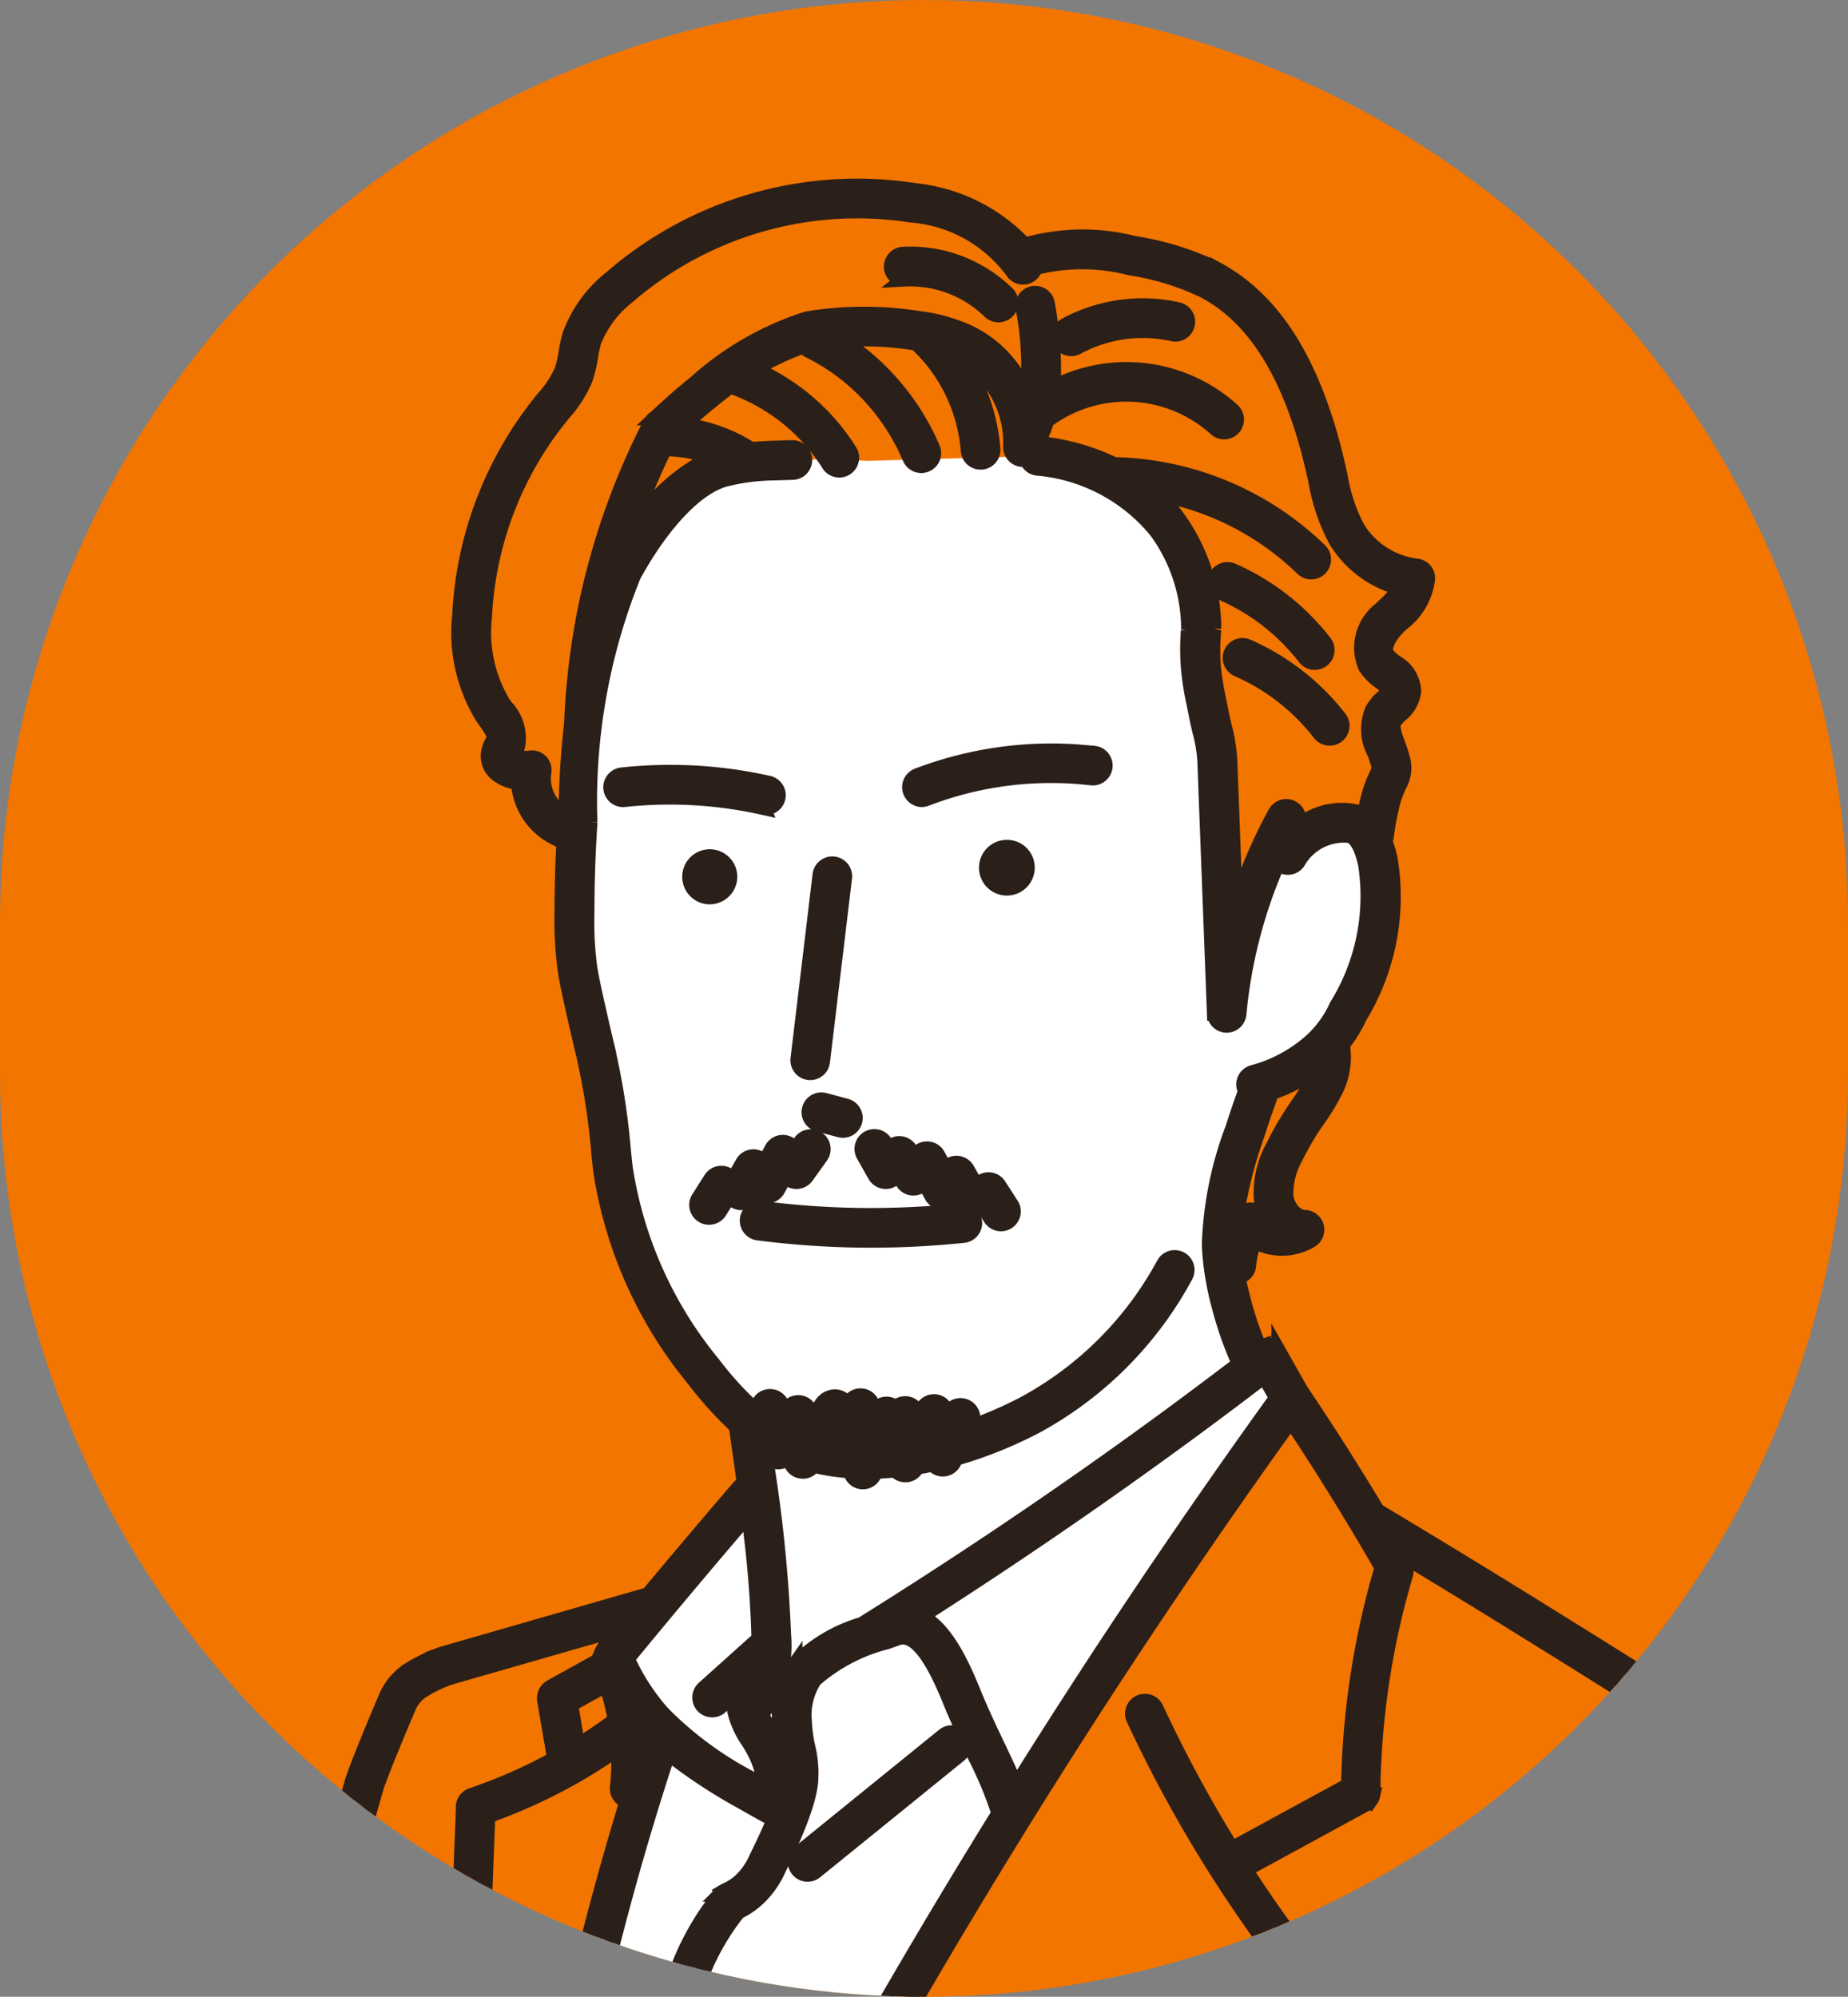 <svg xmlns="http://www.w3.org/2000/svg" xmlns:xlink="http://www.w3.org/1999/xlink" width="62" height="67.001" viewBox="0 0 62 67.001">
  <rect x="0" y="0" width="62" height="67.001" fill="#808080" stroke="none"/>
  <defs>
    <clipPath id="clip-path">
      <path id="パス_2742" data-name="パス 2742" d="M31,0A31,31,0,0,0,0,31v5a31,31,0,1,0,62,0V31A31,31,0,0,0,31,0Z" fill="none"/>
    </clipPath>
  </defs>
  <g id="kuchikomi_face_03" transform="translate(0 0.001)">
    <g id="グループ_699" data-name="グループ 699" clip-path="url(#clip-path)">
      <path id="パス_2702" data-name="パス 2702" d="M31,0h0A31,31,0,0,1,62,31v5A31,31,0,0,1,0,36V31A31,31,0,0,1,31,0" fill="#f27500"/>
      <path id="パス_2703" data-name="パス 2703" d="M42.343,36.338q-.521,1.593-1.04,3.187-.094,1.35-.188,2.7l.325-.135a1.708,1.708,0,0,0,.445-.551,1.676,1.676,0,0,0,.155-.46,2,2,0,0,0,.579.253,2.049,2.049,0,0,0,.712.054l-.68-1.321a8.064,8.064,0,0,1,.878-2.287,4.652,4.652,0,0,1,.522-.79c.167-.2.244-.264.346-.4a1.988,1.988,0,0,0,.354-1.1l-.223-.5a3.54,3.54,0,0,1-2.185,1.354" fill="#f27500"/>
      <path id="パス_2704" data-name="パス 2704" d="M25.061,47.584c.24,2.865,1.734,7.458.017,9.827A9.8,9.8,0,0,1,26.4,60.957c1.071-2.166-1.182-4.088,1.483-5.679,5.305-2.454,9.486-6.154,14.272-9.418a11.084,11.084,0,0,1-1.037-3.635c-.264-2.478.868-4.283.452-4.506-.372-.2-1.119,1.27-3.02,2.628C34.7,42.57,28.293,43.973,25.061,47.584" fill="#fff"/>
      <path id="パス_2705" data-name="パス 2705" d="M20,29.622c.619-1.713-2.544-1.26-2.163-3.558-.186.084-.943,0-1.032-.381-.038-.361.364-.721.079-1.1-2.315-3.2-.531-8.161,2-11.165.825-1.105.313-2.174,1.41-3.1C23.48,6.986,30.966,5.147,34.222,8.946a8.11,8.11,0,0,1,8.1,2.087c2.74,2.64,1.127,7.825,5.157,8.587-.123,1.323-2.618,2.027-.714,3.307.786.681-.6,1.045-.437,1.774.8,2.411-.152,1.193-.312,3.954-.532,2.965-4.189,4.957-6.144,7.14Z" fill="#f27500"/>
      <path id="パス_2706" data-name="パス 2706" d="M34.5,15.311l.356-.01a6.458,6.458,0,0,1,3.643,1.557,5.944,5.944,0,0,1,.846,1.021,6.079,6.079,0,0,1,.913,2.394,13.113,13.113,0,0,0,.456,4.372c.039.255.1.651.149,1.135a35.062,35.062,0,0,1,.154,4.363c0,.9.028,2.214.15,3.847a9.642,9.642,0,0,1,1.717-4.879,2.889,2.889,0,0,1,1.308-1.294,2.7,2.7,0,0,1,.807-.234,1,1,0,0,1,.436.065,1.12,1.12,0,0,1,.611.661,5.262,5.262,0,0,1,.264,1.044,5.323,5.323,0,0,1-.092,1.989,9.777,9.777,0,0,1-.346,1.2A9.939,9.939,0,0,1,44.851,34.6a4.823,4.823,0,0,1-2.7,1.793Q40.784,39.5,39.417,42.6a11.89,11.89,0,0,1-5.872,5.347,10.7,10.7,0,0,1-4.164,1.009,7.46,7.46,0,0,1-2.137-.242,6.707,6.707,0,0,1-1.546-.652,9.489,9.489,0,0,1-1.186-.969,10.2,10.2,0,0,1-1.442-1.765,22.737,22.737,0,0,1-1.975-3.654,12.011,12.011,0,0,1-.469-2c-.071-.495-.085-.82-.223-1.946-.036-.3-.084-.683-.128-.989-.274-1.9-.69-2.5-.9-4.206-.035-.275-.079-.7-.095-1.241q.012-1.887.1-3.889.071-1.647.187-3.213c.08-.471.2-1.156.376-1.981a13.741,13.741,0,0,1,.614-2.354,7.9,7.9,0,0,1,1.164-1.971,7.791,7.791,0,0,1,1.089-1.252c.172-.156.377-.321.525-.44a4.179,4.179,0,0,1,.6-.441,1.832,1.832,0,0,1,.879-.195c.554-.057,1.141-.1,1.758-.122.905-.033,1.752-.017,2.531.029l1.5-.042" fill="#fff"/>
      <path id="パス_2707" data-name="パス 2707" d="M45.911,51c-.3-.5-.735-1.229-1.252-2.108-.948-1.614-1.392-2.408-1.55-2.344-.059.023-.092.168.006.686-.67.924-1.75,2.43-3.032,4.3C34.651,59.444,30.121,67.25,28.195,70.66c.832.066,1.672.1,2.521.107A33.185,33.185,0,0,0,57.107,57.906c-1.447-.9-3.323-2.08-5.224-3.263-2-1.243-3.993-2.45-5.972-3.643" fill="#f27500"/>
      <path id="パス_2708" data-name="パス 2708" d="M20.227,64.8c.155-.568.283-1,.807-2.9l.158-.571c-.022-.219-.048-.562-.049-.984s.025-.634.034-.985a10.808,10.808,0,0,0-.072-1.355,8.222,8.222,0,0,0-.635-2.288l1.619-1.938c-1.145.314-2.574.722-4.086,1.19l-3.135.977a9.6,9.6,0,0,0-.92.436,2.548,2.548,0,0,0-.957,1.415c-.723,1.915-1.085,2.873-1.108,2.969-.249,1.028-.537,2.165-.864,3.441A33.165,33.165,0,0,0,19.277,68.7c.389-1.28.365-1.749.95-3.9" fill="#f27500"/>
      <path id="パス_2709" data-name="パス 2709" d="M25.739,52.775c-.037-.343-.07-.659-.081-.929-.105-.879-.187-1.533-.253-2.037L22.088,53.78c1.154-.318,2.019-.541,2.386-.639.427-.114.849-.237,1.265-.366" fill="#fff"/>
      <path id="パス_2710" data-name="パス 2710" d="M40.75,46.921a4.7,4.7,0,0,1,2.365.313c.077-.106.149-.207.216-.3q-.393-.688-.789-1.377l-.4.29.006.01q-.687.526-1.4,1.061" fill="#fff"/>
      <path id="パス_2711" data-name="パス 2711" d="M43.331,46.937l-.446-.779-.342-.6c-2.976,2.315-5.448,4.052-7.221,5.249-3.527,2.381-5.291,3.572-5.589,3.676a4.746,4.746,0,0,0-2.9,1.875,3.448,3.448,0,0,0-.362,2.014,2.933,2.933,0,0,1,.25,1.536,2.89,2.89,0,0,1-.328,1.047c-.423-.469-.265-1.48-.547-2a15.163,15.163,0,0,1-.771-1.548c1.093-1.007.828-3.095.661-4.636.082-1.165.1-2.538-.293-2.644-.213-.057-.469.273-.637.486-.592.751-1.441,1.769-2.721,3.163L20.47,55.718a8.2,8.2,0,0,1,.636,2.288,10.689,10.689,0,0,1,.071,1.355c-.008.351-.034.559-.033.985s.027.765.048.984c-.048.173-.106.386-.157.571-.524,1.9-.653,2.33-.808,2.9-.585,2.148-.56,2.617-.95,3.9a33.078,33.078,0,0,0,8.918,1.964c3.476-6.233,7.416-12.64,11.888-19.129q1.617-2.346,3.248-4.594" fill="#fff"/>
      <path id="パス_2712" data-name="パス 2712" d="M35.937,11.7a.416.416,0,0,0,.2-.05,4.619,4.619,0,0,1,2.2-.56h.014a4.54,4.54,0,0,1,1,.114.416.416,0,0,0,.184-.811,5.452,5.452,0,0,0-1.179-.135H38.33a5.46,5.46,0,0,0-2.592.661.416.416,0,0,0,.2.781" fill="#2b1f19"/>
      <path id="パス_2713" data-name="パス 2713" d="M35.937,11.7a.416.416,0,0,0,.2-.05,4.619,4.619,0,0,1,2.2-.56h.014a4.54,4.54,0,0,1,1,.114.416.416,0,0,0,.184-.811,5.452,5.452,0,0,0-1.179-.135H38.33a5.46,5.46,0,0,0-2.592.661.416.416,0,0,0,.2.781Z" fill="none" stroke="#2b1f19" stroke-width="0.5"/>
      <path id="パス_2714" data-name="パス 2714" d="M41.362,19.151a.416.416,0,1,0-.335.761,7.1,7.1,0,0,1,2.741,2.139.416.416,0,1,0,.657-.509,7.935,7.935,0,0,0-3.063-2.391" fill="#2b1f19"/>
      <path id="パス_2715" data-name="パス 2715" d="M41.362,19.151a.416.416,0,1,0-.335.761,7.1,7.1,0,0,1,2.741,2.139.416.416,0,1,0,.657-.509A7.935,7.935,0,0,0,41.362,19.151Z" fill="none" stroke="#2b1f19" stroke-width="0.5"/>
      <path id="パス_2716" data-name="パス 2716" d="M41.868,21.7a.416.416,0,1,0-.335.761A7.09,7.09,0,0,1,44.274,24.6a.416.416,0,1,0,.657-.51,7.932,7.932,0,0,0-3.063-2.39" fill="#2b1f19"/>
      <path id="パス_2717" data-name="パス 2717" d="M41.868,21.7a.416.416,0,1,0-.335.761A7.09,7.09,0,0,1,44.274,24.6a.416.416,0,1,0,.657-.51A7.932,7.932,0,0,0,41.868,21.7Z" fill="none" stroke="#2b1f19" stroke-width="0.5"/>
      <path id="パス_2718" data-name="パス 2718" d="M36.709,25.28a12.45,12.45,0,0,0-1.929-.074,12.643,12.643,0,0,0-4.007.823.416.416,0,0,0,.148.8.407.407,0,0,0,.148-.027,11.671,11.671,0,0,1,5.544-.7.416.416,0,1,0,.1-.826" fill="#2b1f19"/>
      <path id="パス_2719" data-name="パス 2719" d="M36.709,25.28a12.45,12.45,0,0,0-1.929-.074,12.643,12.643,0,0,0-4.007.823.416.416,0,0,0,.148.8.407.407,0,0,0,.148-.027,11.671,11.671,0,0,1,5.544-.7.416.416,0,1,0,.1-.826Z" fill="none" stroke="#2b1f19" stroke-width="0.5"/>
      <path id="パス_2720" data-name="パス 2720" d="M25.6,27.089a.412.412,0,0,0,.092.01.415.415,0,0,0,.09-.821A15.1,15.1,0,0,0,20.874,26a.416.416,0,1,0,.088.827,14.3,14.3,0,0,1,4.64.267" fill="#2b1f19"/>
      <path id="パス_2721" data-name="パス 2721" d="M25.6,27.089a.412.412,0,0,0,.092.01.415.415,0,0,0,.09-.821A15.1,15.1,0,0,0,20.874,26a.416.416,0,1,0,.088.827,14.3,14.3,0,0,1,4.64.267Z" fill="none" stroke="#2b1f19" stroke-width="0.5"/>
      <path id="パス_2722" data-name="パス 2722" d="M27.134,35.989a.415.415,0,0,0,.462-.363l.74-6.173a.416.416,0,0,0-.826-.1l-.739,6.173a.415.415,0,0,0,.363.462" fill="#2b1f19"/>
      <path id="パス_2723" data-name="パス 2723" d="M27.134,35.989a.415.415,0,0,0,.462-.363l.74-6.173a.416.416,0,0,0-.826-.1l-.739,6.173A.415.415,0,0,0,27.134,35.989Z" fill="none" stroke="#2b1f19" stroke-width="0.5"/>
      <path id="パス_2724" data-name="パス 2724" d="M27.156,37.213a.415.415,0,0,0,.294.509l.723.193a.445.445,0,0,0,.108.014.416.416,0,0,0,.107-.817l-.723-.193a.415.415,0,0,0-.509.294" fill="#2b1f19"/>
      <path id="パス_2725" data-name="パス 2725" d="M27.156,37.213a.415.415,0,0,0,.294.509l.723.193a.445.445,0,0,0,.108.014.416.416,0,0,0,.107-.817l-.723-.193A.415.415,0,0,0,27.156,37.213Z" fill="none" stroke="#2b1f19" stroke-width="0.5"/>
      <path id="パス_2726" data-name="パス 2726" d="M32.254,40.625a29.649,29.649,0,0,1-3.14.159,28.84,28.84,0,0,1-3.584-.239.416.416,0,0,0-.106.825,29.713,29.713,0,0,0,3.687.245h.119a29.64,29.64,0,0,0,3.111-.163.416.416,0,0,0-.087-.827" fill="#2b1f19"/>
      <path id="パス_2727" data-name="パス 2727" d="M32.254,40.625a29.649,29.649,0,0,1-3.14.159,28.84,28.84,0,0,1-3.584-.239.416.416,0,0,0-.106.825,29.713,29.713,0,0,0,3.687.245h.119a29.64,29.64,0,0,0,3.111-.163.416.416,0,0,0-.087-.827Z" fill="none" stroke="#2b1f19" stroke-width="0.5"/>
      <path id="パス_2728" data-name="パス 2728" d="M32.251,58.295a.416.416,0,0,0-.585-.061l-4.84,3.924a.416.416,0,0,0,.524.646l4.84-3.924a.416.416,0,0,0,.061-.585" fill="#2b1f19"/>
      <path id="パス_2729" data-name="パス 2729" d="M32.251,58.295a.416.416,0,0,0-.585-.061l-4.84,3.924a.416.416,0,0,0,.524.646l4.84-3.924A.416.416,0,0,0,32.251,58.295Z" fill="none" stroke="#2b1f19" stroke-width="0.5"/>
      <path id="パス_2730" data-name="パス 2730" d="M56.967,57.359c-1.727-1.119-3.954-2.5-5.286-3.329-1.817-1.129-3.658-2.251-5.47-3.335-.822-1.368-1.683-2.722-2.571-4.041l-.736-1.3a.174.174,0,0,0-.016-.025c-.006-.008-.009-.016-.015-.024l-.008-.009-.032-.033-.027-.026c-.011-.009-.023-.017-.035-.025l-.032-.02-.038-.016c-.013,0-.025-.011-.036-.014a.288.288,0,0,0-.04-.009.279.279,0,0,0-.038-.007c-.014,0-.027,0-.041,0h-.039c-.014,0-.027,0-.04.006s-.028.005-.041.009l-.036.014a.352.352,0,0,0-.04.018l-.011.005-.026.017-.023.015-.022.016v0a11.336,11.336,0,0,1-.545-1.59c-.051-.2-.125-.484-.187-.817a.414.414,0,0,0,.358-.378,2.55,2.55,0,0,1,.2-.811,1.89,1.89,0,0,0,1.891-.035.415.415,0,0,0-.213-.767c-.322-.006-.584-.37-.629-.706a2.488,2.488,0,0,1,.327-1.315,9.6,9.6,0,0,1,.563-.993c.065-.1.13-.194.2-.29a6.846,6.846,0,0,0,.584-.976,2.463,2.463,0,0,0,.219-1.511,4.3,4.3,0,0,0,.569-.92,7.769,7.769,0,0,0,1.042-5.281,3.764,3.764,0,0,0-.188-.643.416.416,0,0,0,.056-.162,8.785,8.785,0,0,1,.178-.981,3.406,3.406,0,0,1,.253-.724,1.151,1.151,0,0,0,.127-.828,4.255,4.255,0,0,0-.172-.547c-.135-.364-.209-.6-.121-.757a1.266,1.266,0,0,1,.2-.224,1.189,1.189,0,0,0,.45-.79,1.162,1.162,0,0,0-.6-.973,1.385,1.385,0,0,1-.3-.276c-.142-.229.1-.638.388-.92l.11-.108a2.184,2.184,0,0,0,.871-1.52.414.414,0,0,0-.369-.41,2.718,2.718,0,0,1-2-1.3,5.843,5.843,0,0,1-.571-1.741l-.035-.158c-.772-3.48-2.115-5.691-4.1-6.76a9.526,9.526,0,0,0-2.766-.865,6.973,6.973,0,0,0-3.678.055,5.864,5.864,0,0,0-3.675-1.829A12.592,12.592,0,0,0,20.51,9.32a4.337,4.337,0,0,0-1.39,1.909,4.871,4.871,0,0,0-.132.607,3.365,3.365,0,0,1-.141.6,3.481,3.481,0,0,1-.607.921l-.122.151a12.409,12.409,0,0,0-2.695,7.117,5.411,5.411,0,0,0,.782,3.458l.075.106c.154.217.331.464.285.6a.962.962,0,0,1-.046.1,1.106,1.106,0,0,0-.131.362.773.773,0,0,0,.216.663,1.317,1.317,0,0,0,.792.338,2.2,2.2,0,0,0,1.173,1.831l.091.046a.975.975,0,0,1,.163.088.479.479,0,0,0,.094.051c-.042.79-.063,1.576-.063,2.346a12.469,12.469,0,0,0,.1,1.894c.06.429.171.914.369,1.794.143.626.257,1.1.287,1.216l0,.018a23.689,23.689,0,0,1,.48,3.168c.021.216.041.406.059.561a14.424,14.424,0,0,0,3.133,7.02A12.164,12.164,0,0,0,24.7,47.855l.191,1.348c.027.193.053.388.081.583a.41.41,0,0,0-.174.117c-1.023,1.189-2.044,2.4-3.053,3.606l-6.857,1.975-.07.021-.022.007-.087.032a5.755,5.755,0,0,0-.691.315c-.116.063-.232.13-.343.2a.526.526,0,0,0-.065.049,2.061,2.061,0,0,0-.188.16,2.107,2.107,0,0,0-.489.719c-.946,2.232-1.09,2.72-1.1,2.74-.286.991-.563,1.977-.818,2.93a.394.394,0,0,0-.01.047l-.162,1.087a.415.415,0,0,0,.35.473.444.444,0,0,0,.062,0,.417.417,0,0,0,.411-.355l.158-1.064c.252-.941.525-1.914.807-2.89.007-.019.156-.5,1.066-2.648a1.271,1.271,0,0,1,.3-.442,1.173,1.173,0,0,1,.166-.132l.133-.077a.357.357,0,0,0,.052-.034c.021-.013.044-.025.066-.037a5.06,5.06,0,0,1,.59-.269l.065-.023L20.8,54.646c-.165.2-.332.4-.5.6a.411.411,0,0,0-.063.111.434.434,0,0,0-.082.18.427.427,0,0,0-.073.184l-1.6.888-.01.007a.362.362,0,0,0-.038.026l-.029.023a.383.383,0,0,0-.028.029.4.4,0,0,0-.027.031l-.021.033a.4.4,0,0,0-.02.035.279.279,0,0,0-.014.037.205.205,0,0,0-.013.037,2507.513,2507.513,0,0,1-.014.08.242.242,0,0,0,0,.038.34.34,0,0,0,0,.045v.013l.338,1.974a17.593,17.593,0,0,1-2.782,1.226.415.415,0,0,0-.276.455.211.211,0,0,0-.005.035l-.229,5.932a.416.416,0,0,0,.4.431h.017a.414.414,0,0,0,.414-.4l.222-5.764A18.323,18.323,0,0,0,19.281,59.6c.5-.286.993-.6,1.468-.932a8.249,8.249,0,0,1-.035,1.305.414.414,0,0,0,.328.45c-.792,2.576-1.48,5.2-2.051,7.819a.413.413,0,0,0,.318.494.386.386,0,0,0,.089.01.414.414,0,0,0,.4-.328,96.464,96.464,0,0,1,2.621-9.589,18.076,18.076,0,0,0,2.508,1.649l.028.016c.332.194.672.381,1.013.561-.153.375-.347.8-.583,1.274a2.3,2.3,0,0,1-.573.812,1.962,1.962,0,0,1-.483.3l-.014.007-.037.022a.21.21,0,0,0-.033.022.255.255,0,0,0-.03.026c-.011.01-.021.02-.031.031l-.011.011a9.118,9.118,0,0,0-1.912,4.259.416.416,0,0,0,.344.477.374.374,0,0,0,.068.006.417.417,0,0,0,.409-.349,8.257,8.257,0,0,1,1.685-3.8,2.683,2.683,0,0,0,.583-.38,3.025,3.025,0,0,0,.779-1.074c1.061-2.134,1.074-2.846,1.078-3.081a3.7,3.7,0,0,0-.1-.986,4.6,4.6,0,0,1-.116-.836,2.185,2.185,0,0,1,.338-1.435,5.865,5.865,0,0,1,2.432-1.272l.36-.128c.773-.279,1.475,1.434,1.776,2.166l.021.052c.268.652.55,1.242.8,1.763a12.662,12.662,0,0,1,.726,1.705.391.391,0,0,0,.091.16c-1.892,3.052-3.721,6.153-5.465,9.268a.415.415,0,0,0,.16.566.407.407,0,0,0,.2.053.416.416,0,0,0,.364-.213c2.693-4.811,5.589-9.591,8.608-14.206,1.9-2.9,3.883-5.794,5.908-8.612.995,1.5,1.953,3.039,2.854,4.589.067.117.135.234.2.351-.183.624-.347,1.261-.486,1.9a27.779,27.779,0,0,0-.636,5.4l-3.911,2.131q-.231-.375-.457-.752a44.011,44.011,0,0,1-2.086-3.957.415.415,0,1,0-.754.349A44.643,44.643,0,0,0,40.162,61.7a45.233,45.233,0,0,0,3.518,5.084l-.541.812a.416.416,0,0,0,.694.46l.707-1.063,0,0a.345.345,0,0,0,.034-.066l0-.008a.416.416,0,0,0,.021-.071l0-.007a.6.6,0,0,0,.006-.073v-.006a.453.453,0,0,0-.008-.074v0a.3.3,0,0,0-.023-.07l0-.008a.393.393,0,0,0-.033-.06l-.008-.014c-.007-.008-.01-.018-.017-.026a43.662,43.662,0,0,1-2.735-3.771l4.072-2.219.015-.01c.012-.008.026-.016.038-.025l.029-.024a.384.384,0,0,0,.028-.03l.026-.03a.4.4,0,0,0,.022-.034.372.372,0,0,0,.019-.034l.015-.039c0-.012.009-.024.012-.036s.005-.026.008-.04a.3.3,0,0,0,0-.042l0-.017a26.819,26.819,0,0,1,.621-5.476c.135-.621.3-1.244.477-1.854a.429.429,0,0,0,0-.222.411.411,0,0,0-.036-.329c-.014-.025-.028-.049-.044-.074,1.383.834,2.773,1.685,4.15,2.541,1.329.825,3.551,2.206,5.274,3.32a.415.415,0,1,0,.45-.7M43.536,37.073c-.069.1-.136.2-.2.3a10.1,10.1,0,0,0-.613,1.082,3.209,3.209,0,0,0-.406,1.788,1.8,1.8,0,0,0,.263.713.944.944,0,0,1-.316-.221.416.416,0,0,0-.656.054c-.059.093-.114.19-.166.288a14.684,14.684,0,0,1,.731-2.99c.126-.4.264-.805.407-1.194a.383.383,0,0,0,.02-.208,5.7,5.7,0,0,0,1.583-.822,2.294,2.294,0,0,1-.127.351,6.11,6.11,0,0,1-.517.856M18.247,25.923a.418.418,0,0,0-.1-.362.412.412,0,0,0-.354-.128,1.034,1.034,0,0,1-.569-.078c.01-.023.027-.055.038-.078a1.406,1.406,0,0,0,.1-.217,1.511,1.511,0,0,0-.4-1.35l-.072-.1a4.647,4.647,0,0,1-.632-2.941,11.576,11.576,0,0,1,2.514-6.637l.118-.146a4.127,4.127,0,0,0,.742-1.156,4.3,4.3,0,0,0,.181-.752,4.241,4.241,0,0,1,.108-.508,3.582,3.582,0,0,1,1.142-1.525,11.757,11.757,0,0,1,9.5-2.729,4.672,4.672,0,0,1,3.4,1.875.415.415,0,0,0,.764-.11,6.4,6.4,0,0,1,3.17.006,8.713,8.713,0,0,1,2.525.78c1.764.947,2.97,2.977,3.686,6.207l.035.156a6.554,6.554,0,0,0,.667,1.985,3.571,3.571,0,0,0,2.156,1.613,3.158,3.158,0,0,1-.522.595l-.114.112a1.622,1.622,0,0,0-.51,1.952,1.967,1.967,0,0,0,.5.5c.111.086.281.216.277.271s-.119.161-.2.236a1.809,1.809,0,0,0-.348.417,1.673,1.673,0,0,0,.065,1.449,3.454,3.454,0,0,1,.141.435c.022.1.018.111-.07.3a4.294,4.294,0,0,0-.308.88c-.037.158-.069.317-.1.477a1.2,1.2,0,0,0-.206-.094,2.258,2.258,0,0,0-2.136.576c.028-.052.055-.105.083-.156a.416.416,0,1,0-.731-.4,17.325,17.325,0,0,0-1.34,3.167l0,.006-.187-4.972a5.91,5.91,0,0,0-.188-1.126c-.036-.15-.072-.3-.1-.453l-.078-.4a9.413,9.413,0,0,1-.178-1.071,7.237,7.237,0,0,1,0-1.206c0-.047,0-.089.008-.126a6.412,6.412,0,0,0-1.229-3.747,5.463,5.463,0,0,0-.693-.784,9.384,9.384,0,0,1,4.9,2.508.415.415,0,1,0,.578-.6,10.212,10.212,0,0,0-6.9-2.886,7.457,7.457,0,0,0-2.466-.7.4.4,0,0,0-.155.014.409.409,0,0,0,0-.049.4.4,0,0,0,.132-.154,4.3,4.3,0,0,0,.234-.6.435.435,0,0,0,.054-.031,4.47,4.47,0,0,1,5.6.306.416.416,0,1,0,.556-.618,5.3,5.3,0,0,0-6-.754,12.245,12.245,0,0,0-.194-2.807.416.416,0,0,0-.823.124,9.974,9.974,0,0,1,.139,2.988,3.829,3.829,0,0,0-2.07-2.206,5.718,5.718,0,0,0-1.557-.415h0l-.1-.016a11.854,11.854,0,0,0-3.483,0,.461.461,0,0,0-.073.019.4.4,0,0,0-.132.018,10.248,10.248,0,0,0-3.642,2.079l-.008.01c-.181.147-.362.3-.537.446-.292.25-.581.513-.865.78a.4.4,0,0,0-.163.171,24.041,24.041,0,0,0-2.647,9.979.224.224,0,0,0,0,.058,29.5,29.5,0,0,0-.191,3.124l-.015-.007a1.38,1.38,0,0,1-.7-1.425M22.3,15.055a4.851,4.851,0,0,1,1.592.288,6.562,6.562,0,0,0-2.745,2.543A23.423,23.423,0,0,1,22.3,15.055M19.382,58.572l-.236-1.379,1.193-.659a8.021,8.021,0,0,1,.3,1.184c-.406.3-.825.588-1.257.854m2.2.149q-.016-.4-.069-.789c.028.033.056.067.084.1.054.06.108.118.162.175a.45.45,0,0,0-.033.074c-.049.146-.095.294-.144.441m3.768,1.037a11.872,11.872,0,0,1-3.129-2.279,7.249,7.249,0,0,1-1.174-1.823c1.33-1.62,2.695-3.244,4.064-4.84a36.974,36.974,0,0,1,.346,4.035c0,.047,0,.1,0,.144l-1.842,1.654a.416.416,0,0,0-.033.588.421.421,0,0,0,.311.138.415.415,0,0,0,.278-.107l.414-.372a2.778,2.778,0,0,0,.117.718,3.01,3.01,0,0,0,.392.8,3.925,3.925,0,0,1,.31.558,3.488,3.488,0,0,1,.258.966c-.095-.054-.192-.107-.284-.162Zm1.323-3.91a2.9,2.9,0,0,0-.511,1.993,5.359,5.359,0,0,0,.133.965,3.734,3.734,0,0,1,.069.391,4.183,4.183,0,0,0-.2-.561,4.8,4.8,0,0,0-.369-.671,2.741,2.741,0,0,1-.249-.452.359.359,0,0,0,.039-.039,4.544,4.544,0,0,0,.3-.437,4.172,4.172,0,0,0,.405-2.2,48.54,48.54,0,0,0-.575-5.748l-.082-.581.033.019.039.192a.417.417,0,0,0,.406.333.4.4,0,0,0,.084-.009.409.409,0,0,0,.243-.152l.072.027.008.076a.416.416,0,0,0,.413.373l.044,0a.42.42,0,0,0,.315-.2,7.444,7.444,0,0,0,1.247.188.414.414,0,0,0,.79.122l.048-.107q.339-.012.67-.045a.41.41,0,0,0,.247.155.38.38,0,0,0,.082.008.417.417,0,0,0,.358-.2l.035-.059c.181-.031.358-.067.534-.1a.416.416,0,0,0,.164.131.429.429,0,0,0,.166.034.416.416,0,0,0,.381-.251c.016-.036.033-.072.049-.107a14.478,14.478,0,0,0,2.674-1.071A12.453,12.453,0,0,0,39.782,42.8a.416.416,0,0,0-.729-.4,11.612,11.612,0,0,1-4.706,4.709,13.516,13.516,0,0,1-1.812.784c.021-.043.041-.087.062-.13a.415.415,0,1,0-.743-.371c-.135.27-.264.546-.391.824l-.123.03.372-.628A.415.415,0,0,0,31,47.2l-.219.367a.413.413,0,0,0-.358-.466.409.409,0,0,0-.373.149.408.408,0,0,0-.137-.1.416.416,0,0,0-.55.21l-.152.341.066-.376a.415.415,0,0,0-.774-.271l-.063.113a.474.474,0,0,0-.1-.157.462.462,0,0,0-.377-.14.557.557,0,0,0-.405.258l-.343.518-.02-.195a.416.416,0,1,0-.827.086l.044.439-.01-.006-.161-.785a.416.416,0,0,0-.815.167l.006.029h0a.427.427,0,0,0-.181-.148,11.289,11.289,0,0,1-1.322-1.463,13.575,13.575,0,0,1-2.951-6.593c-.018-.151-.037-.336-.058-.546a24.442,24.442,0,0,0-.5-3.281l0-.018c-.028-.118-.142-.584-.282-1.2-.195-.859-.3-1.332-.358-1.727a11.662,11.662,0,0,1-.087-1.778c0-.984.033-2,.1-3.008l0-.014,0-.014a20.218,20.218,0,0,1,1.456-8.261c.725-1.352,1.912-2.914,3.066-3.245A7.068,7.068,0,0,1,26,15.869l.575-.018a.416.416,0,1,0-.02-.831c-.16,0-.348.01-.583.017-.251.009-.508.021-.766.045a5.352,5.352,0,0,0-2.284-.819q.219-.2.442-.389c.368-.317.751-.623,1.138-.918a6.344,6.344,0,0,1,3.3,2.617.417.417,0,0,0,.356.2.416.416,0,0,0,.354-.633,7.145,7.145,0,0,0-3.195-2.754l.03-.019a9.513,9.513,0,0,1,1.628-.764.4.4,0,0,0,.171.16,7.034,7.034,0,0,1,1.309.84,7.2,7.2,0,0,1,2.072,2.767.416.416,0,0,0,.382.251.416.416,0,0,0,.382-.581,8.127,8.127,0,0,0-2.312-3.082A7.714,7.714,0,0,0,28.2,11.4a10.844,10.844,0,0,1,2.374.088l.1.016h0l.095.015a.369.369,0,0,0,.077.1,5.385,5.385,0,0,1,.423.458,5.543,5.543,0,0,1,1.215,3.047.414.414,0,0,0,.413.383h.034a.416.416,0,0,0,.382-.447,6.433,6.433,0,0,0-1.108-3.118,3.346,3.346,0,0,1,1.7,3.059.416.416,0,0,0,.415.417h0a.443.443,0,0,0,.125-.021.413.413,0,0,0,.359.312,5.806,5.806,0,0,1,4,2.118,5.6,5.6,0,0,1,1.072,3.217c0,.033,0,.071-.007.114a7.951,7.951,0,0,0,.007,1.336,10.19,10.19,0,0,0,.189,1.158l.08.4c.033.165.071.328.108.485a4.994,4.994,0,0,1,.166.965l.323,8.5a.415.415,0,0,0,.4.4h.012a.415.415,0,0,0,.413-.377,16.425,16.425,0,0,1,.665-3.338,15.986,15.986,0,0,1,.651-1.741.387.387,0,0,0,.087.084.416.416,0,0,0,.579-.107,1.763,1.763,0,0,1,1.733-.887c.233.083.412.415.534.986a6.986,6.986,0,0,1-.966,4.724.155.155,0,0,0-.014.029,3.588,3.588,0,0,1-.834,1.147,4.793,4.793,0,0,1-1.971,1.065.416.416,0,0,0-.291.511.434.434,0,0,0,.049.107c-.151.4-.292.817-.424,1.235a12.148,12.148,0,0,0-.791,3.838h0c0,.155.008.313.021.469a9.755,9.755,0,0,0,.312,1.71,11.933,11.933,0,0,0,.586,1.71.412.412,0,0,0,.127.163c-.325.247-.65.493-.97.734C36.883,49.3,32.931,52,28.913,54.508a5.155,5.155,0,0,0-2.239,1.34m3.236-7.355-.153.013.146-.328c0,.024,0,.049,0,.074,0,.08,0,.161.008.241m6.8,7.325q-1.333,2.038-2.632,4.117c-.159-.41-.371-.857-.607-1.352-.245-.512-.52-1.091-.781-1.723l-.021-.051c-.313-.763-.876-2.132-1.761-2.576,3.5-2.237,6.945-4.62,10.253-7.1.415-.311.836-.631,1.258-.953l.4.713.006.017c-2.1,2.911-4.155,5.907-6.118,8.908" fill="#2b1f19"/>
      <path id="パス_2731" data-name="パス 2731" d="M56.967,57.359c-1.727-1.119-3.954-2.5-5.286-3.329-1.817-1.129-3.658-2.251-5.47-3.335-.822-1.368-1.683-2.722-2.571-4.041l-.736-1.3a.174.174,0,0,0-.016-.025c-.006-.008-.009-.016-.015-.024l-.008-.009-.032-.033-.027-.026c-.011-.009-.023-.017-.035-.025l-.032-.02-.038-.016c-.013,0-.025-.011-.036-.014a.288.288,0,0,0-.04-.009.279.279,0,0,0-.038-.007c-.014,0-.027,0-.041,0h-.039c-.014,0-.027,0-.04.006s-.028.005-.041.009l-.036.014a.352.352,0,0,0-.04.018l-.011.005-.026.017-.023.015-.022.016v0a11.336,11.336,0,0,1-.545-1.59c-.051-.2-.125-.484-.187-.817a.414.414,0,0,0,.358-.378,2.55,2.55,0,0,1,.2-.811,1.89,1.89,0,0,0,1.891-.035.415.415,0,0,0-.213-.767c-.322-.006-.584-.37-.629-.706a2.488,2.488,0,0,1,.327-1.315,9.6,9.6,0,0,1,.563-.993c.065-.1.13-.194.2-.29a6.846,6.846,0,0,0,.584-.976,2.463,2.463,0,0,0,.219-1.511,4.3,4.3,0,0,0,.569-.92,7.769,7.769,0,0,0,1.042-5.281,3.764,3.764,0,0,0-.188-.643.416.416,0,0,0,.056-.162,8.785,8.785,0,0,1,.178-.981,3.406,3.406,0,0,1,.253-.724,1.151,1.151,0,0,0,.127-.828,4.255,4.255,0,0,0-.172-.547c-.135-.364-.209-.6-.121-.757a1.266,1.266,0,0,1,.2-.224,1.189,1.189,0,0,0,.45-.79,1.162,1.162,0,0,0-.6-.973,1.385,1.385,0,0,1-.3-.276c-.142-.229.1-.638.388-.92l.11-.108a2.184,2.184,0,0,0,.871-1.52.414.414,0,0,0-.369-.41,2.718,2.718,0,0,1-2-1.3,5.843,5.843,0,0,1-.571-1.741l-.035-.158c-.772-3.48-2.115-5.691-4.1-6.76a9.526,9.526,0,0,0-2.766-.865,6.973,6.973,0,0,0-3.678.055,5.864,5.864,0,0,0-3.675-1.829A12.592,12.592,0,0,0,20.51,9.32a4.337,4.337,0,0,0-1.39,1.909,4.871,4.871,0,0,0-.132.607,3.365,3.365,0,0,1-.141.6,3.481,3.481,0,0,1-.607.921l-.122.151a12.409,12.409,0,0,0-2.695,7.117,5.411,5.411,0,0,0,.782,3.458l.075.106c.154.217.331.464.285.6a.962.962,0,0,1-.046.1,1.106,1.106,0,0,0-.131.362.773.773,0,0,0,.216.663,1.317,1.317,0,0,0,.792.338,2.2,2.2,0,0,0,1.173,1.831l.091.046a.975.975,0,0,1,.163.088.479.479,0,0,0,.094.051c-.042.79-.063,1.576-.063,2.346a12.469,12.469,0,0,0,.1,1.894c.06.429.171.914.369,1.794.143.626.257,1.1.287,1.216l0,.018a23.689,23.689,0,0,1,.48,3.168c.021.216.041.406.059.561a14.424,14.424,0,0,0,3.133,7.02A12.164,12.164,0,0,0,24.7,47.855l.191,1.348c.027.193.053.388.081.583a.41.41,0,0,0-.174.117c-1.023,1.189-2.044,2.4-3.053,3.606l-6.857,1.975-.07.021-.022.007-.087.032a5.755,5.755,0,0,0-.691.315c-.116.063-.232.13-.343.2a.526.526,0,0,0-.065.049,2.061,2.061,0,0,0-.188.16,2.107,2.107,0,0,0-.489.719c-.946,2.232-1.09,2.72-1.1,2.74-.286.991-.563,1.977-.818,2.93a.394.394,0,0,0-.01.047l-.162,1.087a.415.415,0,0,0,.35.473.444.444,0,0,0,.062,0,.417.417,0,0,0,.411-.355l.158-1.064c.252-.941.525-1.914.807-2.89.007-.019.156-.5,1.066-2.648a1.271,1.271,0,0,1,.3-.442,1.173,1.173,0,0,1,.166-.132l.133-.077a.357.357,0,0,0,.052-.034c.021-.013.044-.025.066-.037a5.06,5.06,0,0,1,.59-.269l.065-.023L20.8,54.646c-.165.2-.332.4-.5.6a.411.411,0,0,0-.063.111.434.434,0,0,0-.082.18.427.427,0,0,0-.073.184l-1.6.888-.01.007a.362.362,0,0,0-.038.026l-.029.023a.383.383,0,0,0-.028.029.4.4,0,0,0-.027.031l-.021.033a.4.4,0,0,0-.02.035.279.279,0,0,0-.014.037.205.205,0,0,0-.013.037,2507.513,2507.513,0,0,1-.014.08.242.242,0,0,0,0,.038.34.34,0,0,0,0,.045v.013l.338,1.974a17.593,17.593,0,0,1-2.782,1.226.415.415,0,0,0-.276.455.211.211,0,0,0-.005.035l-.229,5.932a.416.416,0,0,0,.4.431h.017a.414.414,0,0,0,.414-.4l.222-5.764A18.323,18.323,0,0,0,19.281,59.6c.5-.286.993-.6,1.468-.932a8.249,8.249,0,0,1-.035,1.305.414.414,0,0,0,.328.45c-.792,2.576-1.48,5.2-2.051,7.819a.413.413,0,0,0,.318.494.386.386,0,0,0,.089.01.414.414,0,0,0,.4-.328,96.464,96.464,0,0,1,2.621-9.589,18.076,18.076,0,0,0,2.508,1.649l.028.016c.332.194.672.381,1.013.561-.153.375-.347.8-.583,1.274a2.3,2.3,0,0,1-.573.812,1.962,1.962,0,0,1-.483.3l-.014.007-.037.022a.21.21,0,0,0-.033.022.255.255,0,0,0-.03.026c-.011.01-.021.02-.031.031l-.011.011a9.118,9.118,0,0,0-1.912,4.259.416.416,0,0,0,.344.477.374.374,0,0,0,.068.006.417.417,0,0,0,.409-.349,8.257,8.257,0,0,1,1.685-3.8,2.683,2.683,0,0,0,.583-.38,3.025,3.025,0,0,0,.779-1.074c1.061-2.134,1.074-2.846,1.078-3.081a3.7,3.7,0,0,0-.1-.986,4.6,4.6,0,0,1-.116-.836,2.185,2.185,0,0,1,.338-1.435,5.865,5.865,0,0,1,2.432-1.272l.36-.128c.773-.279,1.475,1.434,1.776,2.166l.021.052c.268.652.55,1.242.8,1.763a12.662,12.662,0,0,1,.726,1.705.391.391,0,0,0,.091.16c-1.892,3.052-3.721,6.153-5.465,9.268a.415.415,0,0,0,.16.566.407.407,0,0,0,.2.053.416.416,0,0,0,.364-.213c2.693-4.811,5.589-9.591,8.608-14.206,1.9-2.9,3.883-5.794,5.908-8.612.995,1.5,1.953,3.039,2.854,4.589.067.117.135.234.2.351-.183.624-.347,1.261-.486,1.9a27.779,27.779,0,0,0-.636,5.4l-3.911,2.131q-.231-.375-.457-.752a44.011,44.011,0,0,1-2.086-3.957.415.415,0,1,0-.754.349A44.643,44.643,0,0,0,40.162,61.7a45.233,45.233,0,0,0,3.518,5.084l-.541.812a.416.416,0,0,0,.694.46l.707-1.063,0,0a.345.345,0,0,0,.034-.066l0-.008a.416.416,0,0,0,.021-.071l0-.007a.6.6,0,0,0,.006-.073v-.006a.453.453,0,0,0-.008-.074v0a.3.3,0,0,0-.023-.07l0-.008a.393.393,0,0,0-.033-.06l-.008-.014c-.007-.008-.01-.018-.017-.026a43.662,43.662,0,0,1-2.735-3.771l4.072-2.219.015-.01c.012-.008.026-.016.038-.025l.029-.024a.384.384,0,0,0,.028-.03l.026-.03a.4.4,0,0,0,.022-.034.372.372,0,0,0,.019-.034l.015-.039c0-.012.009-.024.012-.036s.005-.026.008-.04a.3.3,0,0,0,0-.042l0-.017a26.819,26.819,0,0,1,.621-5.476c.135-.621.3-1.244.477-1.854a.429.429,0,0,0,0-.222.411.411,0,0,0-.036-.329c-.014-.025-.028-.049-.044-.074,1.383.834,2.773,1.685,4.15,2.541,1.329.825,3.551,2.206,5.274,3.32a.415.415,0,1,0,.45-.7ZM43.536,37.073c-.069.1-.136.2-.2.3a10.1,10.1,0,0,0-.613,1.082,3.209,3.209,0,0,0-.406,1.788,1.8,1.8,0,0,0,.263.713.944.944,0,0,1-.316-.221.416.416,0,0,0-.656.054c-.059.093-.114.19-.166.288a14.684,14.684,0,0,1,.731-2.99c.126-.4.264-.805.407-1.194a.383.383,0,0,0,.02-.208,5.7,5.7,0,0,0,1.583-.822,2.294,2.294,0,0,1-.127.351A6.11,6.11,0,0,1,43.536,37.073ZM18.247,25.923a.418.418,0,0,0-.1-.362.412.412,0,0,0-.354-.128,1.034,1.034,0,0,1-.569-.078c.01-.023.027-.055.038-.078a1.406,1.406,0,0,0,.1-.217,1.511,1.511,0,0,0-.4-1.35l-.072-.1a4.647,4.647,0,0,1-.632-2.941,11.576,11.576,0,0,1,2.514-6.637l.118-.146a4.127,4.127,0,0,0,.742-1.156,4.3,4.3,0,0,0,.181-.752,4.241,4.241,0,0,1,.108-.508,3.582,3.582,0,0,1,1.142-1.525,11.757,11.757,0,0,1,9.5-2.729,4.672,4.672,0,0,1,3.4,1.875.415.415,0,0,0,.764-.11,6.4,6.4,0,0,1,3.17.006,8.713,8.713,0,0,1,2.525.78c1.764.947,2.97,2.977,3.686,6.207l.035.156a6.554,6.554,0,0,0,.667,1.985,3.571,3.571,0,0,0,2.156,1.613,3.158,3.158,0,0,1-.522.595l-.114.112a1.622,1.622,0,0,0-.51,1.952,1.967,1.967,0,0,0,.5.5c.111.086.281.216.277.271s-.119.161-.2.236a1.809,1.809,0,0,0-.348.417,1.673,1.673,0,0,0,.065,1.449,3.454,3.454,0,0,1,.141.435c.022.1.018.111-.07.3a4.294,4.294,0,0,0-.308.88c-.037.158-.069.317-.1.477a1.2,1.2,0,0,0-.206-.094,2.258,2.258,0,0,0-2.136.576c.028-.052.055-.105.083-.156a.416.416,0,1,0-.731-.4,17.325,17.325,0,0,0-1.34,3.167l0,.006-.187-4.972a5.91,5.91,0,0,0-.188-1.126c-.036-.15-.072-.3-.1-.453l-.078-.4a9.413,9.413,0,0,1-.178-1.071,7.237,7.237,0,0,1,0-1.206c0-.047,0-.089.008-.126a6.412,6.412,0,0,0-1.229-3.747,5.463,5.463,0,0,0-.693-.784,9.384,9.384,0,0,1,4.9,2.508.415.415,0,1,0,.578-.6,10.212,10.212,0,0,0-6.9-2.886,7.457,7.457,0,0,0-2.466-.7.4.4,0,0,0-.155.014.409.409,0,0,0,0-.049.4.4,0,0,0,.132-.154,4.3,4.3,0,0,0,.234-.6.435.435,0,0,0,.054-.031,4.47,4.47,0,0,1,5.6.306.416.416,0,1,0,.556-.618,5.3,5.3,0,0,0-6-.754,12.245,12.245,0,0,0-.194-2.807.416.416,0,0,0-.823.124,9.974,9.974,0,0,1,.139,2.988,3.829,3.829,0,0,0-2.07-2.206,5.718,5.718,0,0,0-1.557-.415h0l-.1-.016a11.854,11.854,0,0,0-3.483,0,.461.461,0,0,0-.073.019.4.4,0,0,0-.132.018,10.248,10.248,0,0,0-3.642,2.079l-.008.01c-.181.147-.362.3-.537.446-.292.25-.581.513-.865.78a.4.4,0,0,0-.163.171,24.041,24.041,0,0,0-2.647,9.979.224.224,0,0,0,0,.058,29.5,29.5,0,0,0-.191,3.124l-.015-.007A1.38,1.38,0,0,1,18.247,25.923ZM22.3,15.055a4.851,4.851,0,0,1,1.592.288,6.562,6.562,0,0,0-2.745,2.543A23.423,23.423,0,0,1,22.3,15.055ZM19.382,58.572l-.236-1.379,1.193-.659a8.021,8.021,0,0,1,.3,1.184C20.233,58.019,19.814,58.306,19.382,58.572Zm2.2.149q-.016-.4-.069-.789c.028.033.056.067.084.1.054.06.108.118.162.175a.45.45,0,0,0-.033.074C21.678,58.426,21.632,58.574,21.583,58.721Zm3.768,1.037a11.872,11.872,0,0,1-3.129-2.279,7.249,7.249,0,0,1-1.174-1.823c1.33-1.62,2.695-3.244,4.064-4.84a36.974,36.974,0,0,1,.346,4.035c0,.047,0,.1,0,.144l-1.842,1.654a.416.416,0,0,0-.033.588.421.421,0,0,0,.311.138.415.415,0,0,0,.278-.107l.414-.372a2.778,2.778,0,0,0,.117.718,3.01,3.01,0,0,0,.392.8,3.925,3.925,0,0,1,.31.558,3.488,3.488,0,0,1,.258.966c-.095-.054-.192-.107-.284-.162Zm1.323-3.91a2.9,2.9,0,0,0-.511,1.993,5.359,5.359,0,0,0,.133.965,3.734,3.734,0,0,1,.069.391,4.183,4.183,0,0,0-.2-.561,4.8,4.8,0,0,0-.369-.671,2.741,2.741,0,0,1-.249-.452.359.359,0,0,0,.039-.039,4.544,4.544,0,0,0,.3-.437,4.172,4.172,0,0,0,.405-2.2,48.54,48.54,0,0,0-.575-5.748l-.082-.581.033.019.039.192a.417.417,0,0,0,.406.333.4.4,0,0,0,.084-.009.409.409,0,0,0,.243-.152l.072.027.008.076a.416.416,0,0,0,.413.373l.044,0a.42.42,0,0,0,.315-.2,7.444,7.444,0,0,0,1.247.188.414.414,0,0,0,.79.122l.048-.107q.339-.012.67-.045a.41.41,0,0,0,.247.155.38.38,0,0,0,.082.008.417.417,0,0,0,.358-.2l.035-.059c.181-.031.358-.067.534-.1a.416.416,0,0,0,.164.131.429.429,0,0,0,.166.034.416.416,0,0,0,.381-.251c.016-.036.033-.072.049-.107a14.478,14.478,0,0,0,2.674-1.071A12.453,12.453,0,0,0,39.782,42.8a.416.416,0,0,0-.729-.4,11.612,11.612,0,0,1-4.706,4.709,13.516,13.516,0,0,1-1.812.784c.021-.043.041-.087.062-.13a.415.415,0,1,0-.743-.371c-.135.27-.264.546-.391.824l-.123.03.372-.628A.415.415,0,0,0,31,47.2l-.219.367a.413.413,0,0,0-.358-.466.409.409,0,0,0-.373.149.408.408,0,0,0-.137-.1.416.416,0,0,0-.55.21l-.152.341.066-.376a.415.415,0,0,0-.774-.271l-.063.113a.474.474,0,0,0-.1-.157.462.462,0,0,0-.377-.14.557.557,0,0,0-.405.258l-.343.518-.02-.195a.416.416,0,1,0-.827.086l.044.439-.01-.006-.161-.785a.416.416,0,0,0-.815.167l.006.029h0a.427.427,0,0,0-.181-.148,11.289,11.289,0,0,1-1.322-1.463,13.575,13.575,0,0,1-2.951-6.593c-.018-.151-.037-.336-.058-.546a24.442,24.442,0,0,0-.5-3.281l0-.018c-.028-.118-.142-.584-.282-1.2-.195-.859-.3-1.332-.358-1.727a11.662,11.662,0,0,1-.087-1.778c0-.984.033-2,.1-3.008l0-.014,0-.014a20.218,20.218,0,0,1,1.456-8.261c.725-1.352,1.912-2.914,3.066-3.245A7.068,7.068,0,0,1,26,15.869l.575-.018a.416.416,0,1,0-.02-.831c-.16,0-.348.01-.583.017-.251.009-.508.021-.766.045a5.352,5.352,0,0,0-2.284-.819q.219-.2.442-.389c.368-.317.751-.623,1.138-.918a6.344,6.344,0,0,1,3.3,2.617.417.417,0,0,0,.356.2.416.416,0,0,0,.354-.633,7.145,7.145,0,0,0-3.195-2.754l.03-.019a9.513,9.513,0,0,1,1.628-.764.4.4,0,0,0,.171.16,7.034,7.034,0,0,1,1.309.84,7.2,7.2,0,0,1,2.072,2.767.416.416,0,0,0,.382.251.416.416,0,0,0,.382-.581,8.127,8.127,0,0,0-2.312-3.082A7.714,7.714,0,0,0,28.2,11.4a10.844,10.844,0,0,1,2.374.088l.1.016h0l.095.015a.369.369,0,0,0,.077.1,5.385,5.385,0,0,1,.423.458,5.543,5.543,0,0,1,1.215,3.047.414.414,0,0,0,.413.383h.034a.416.416,0,0,0,.382-.447,6.433,6.433,0,0,0-1.108-3.118,3.346,3.346,0,0,1,1.7,3.059.416.416,0,0,0,.415.417h0a.443.443,0,0,0,.125-.021.413.413,0,0,0,.359.312,5.806,5.806,0,0,1,4,2.118,5.6,5.6,0,0,1,1.072,3.217c0,.033,0,.071-.007.114a7.951,7.951,0,0,0,.007,1.336,10.19,10.19,0,0,0,.189,1.158l.08.4c.033.165.071.328.108.485a4.994,4.994,0,0,1,.166.965l.323,8.5a.415.415,0,0,0,.4.4h.012a.415.415,0,0,0,.413-.377,16.425,16.425,0,0,1,.665-3.338,15.986,15.986,0,0,1,.651-1.741.387.387,0,0,0,.087.084.416.416,0,0,0,.579-.107,1.763,1.763,0,0,1,1.733-.887c.233.083.412.415.534.986a6.986,6.986,0,0,1-.966,4.724.155.155,0,0,0-.014.029,3.588,3.588,0,0,1-.834,1.147,4.793,4.793,0,0,1-1.971,1.065.416.416,0,0,0-.291.511.434.434,0,0,0,.049.107c-.151.4-.292.817-.424,1.235a12.148,12.148,0,0,0-.791,3.838h0c0,.155.008.313.021.469a9.755,9.755,0,0,0,.312,1.71,11.933,11.933,0,0,0,.586,1.71.412.412,0,0,0,.127.163c-.325.247-.65.493-.97.734C36.883,49.3,32.931,52,28.913,54.508A5.155,5.155,0,0,0,26.674,55.848Zm3.236-7.355-.153.013.146-.328c0,.024,0,.049,0,.074C29.9,48.332,29.906,48.413,29.91,48.493Zm6.8,7.325q-1.333,2.038-2.632,4.117c-.159-.41-.371-.857-.607-1.352-.245-.512-.52-1.091-.781-1.723l-.021-.051c-.313-.763-.876-2.132-1.761-2.576,3.5-2.237,6.945-4.62,10.253-7.1.415-.311.836-.631,1.258-.953l.4.713.006.017C40.729,49.821,38.671,52.817,36.708,55.818Z" fill="none" stroke="#2b1f19" stroke-width="0.5"/>
      <path id="パス_2732" data-name="パス 2732" d="M25.232,40.149l.135-.238a.414.414,0,0,0,.165.167.425.425,0,0,0,.2.051.416.416,0,0,0,.365-.216l.262-.478a.415.415,0,0,0,.118.133.42.42,0,0,0,.242.078.415.415,0,0,0,.338-.174l.473-.661a.416.416,0,1,0-.676-.484l-.2.282a.414.414,0,0,0-.755-.062l-.262.478a.414.414,0,0,0-.722,0l-.334.59a.416.416,0,0,0-.731-.056l-.4.631a.416.416,0,1,0,.7.448l.341-.536a.419.419,0,0,0,.178.2.416.416,0,0,0,.567-.157" fill="#2b1f19"/>
      <path id="パス_2733" data-name="パス 2733" d="M25.232,40.149l.135-.238a.414.414,0,0,0,.165.167.425.425,0,0,0,.2.051.416.416,0,0,0,.365-.216l.262-.478a.415.415,0,0,0,.118.133.42.42,0,0,0,.242.078.415.415,0,0,0,.338-.174l.473-.661a.416.416,0,1,0-.676-.484l-.2.282a.414.414,0,0,0-.755-.062l-.262.478a.414.414,0,0,0-.722,0l-.334.59a.416.416,0,0,0-.731-.056l-.4.631a.416.416,0,1,0,.7.448l.341-.536a.419.419,0,0,0,.178.2.416.416,0,0,0,.567-.157Z" fill="none" stroke="#2b1f19" stroke-width="0.5"/>
      <path id="パス_2734" data-name="パス 2734" d="M33.514,39.777a.416.416,0,0,0-.574-.127.41.41,0,0,0-.156.183l-.334-.59a.414.414,0,0,0-.723,0l-.262-.478a.415.415,0,0,0-.756.062l-.2-.282a.415.415,0,0,0-.689.02l-.114-.2a.416.416,0,1,0-.724.408l.373.661a.416.416,0,0,0,.362.212.413.413,0,0,0,.379-.249l.21.293a.414.414,0,0,0,.579.1A.407.407,0,0,0,31,39.653l.262.478a.416.416,0,0,0,.365.216.422.422,0,0,0,.2-.051A.414.414,0,0,0,32,40.129l.136.238a.414.414,0,0,0,.744-.046l.341.535a.416.416,0,1,0,.7-.448Z" fill="#2b1f19"/>
      <path id="パス_2735" data-name="パス 2735" d="M33.514,39.777a.416.416,0,0,0-.574-.127.41.41,0,0,0-.156.183l-.334-.59a.414.414,0,0,0-.723,0l-.262-.478a.415.415,0,0,0-.756.062l-.2-.282a.415.415,0,0,0-.689.02l-.114-.2a.416.416,0,1,0-.724.408l.373.661a.416.416,0,0,0,.362.212.413.413,0,0,0,.379-.249l.21.293a.414.414,0,0,0,.579.1A.407.407,0,0,0,31,39.653l.262.478a.416.416,0,0,0,.365.216.422.422,0,0,0,.2-.051A.414.414,0,0,0,32,40.129l.136.238a.414.414,0,0,0,.744-.046l.341.535a.416.416,0,1,0,.7-.448Z" fill="none" stroke="#2b1f19" stroke-width="0.5"/>
      <path id="パス_2736" data-name="パス 2736" d="M24.486,29.394a.674.674,0,1,0-.663.7.679.679,0,0,0,.663-.7" fill="#2b1f19"/>
      <path id="パス_2737" data-name="パス 2737" d="M24.486,29.394a.674.674,0,1,0-.663.7A.679.679,0,0,0,24.486,29.394Z" fill="none" stroke="#2b1f19" stroke-width="0.5"/>
      <path id="パス_2738" data-name="パス 2738" d="M33.781,28.43a.685.685,0,1,0,.684.675.679.679,0,0,0-.684-.675" fill="#2b1f19"/>
      <path id="パス_2739" data-name="パス 2739" d="M33.781,28.43a.685.685,0,1,0,.684.675A.679.679,0,0,0,33.781,28.43Z" fill="none" stroke="#2b1f19" stroke-width="0.5"/>
      <path id="パス_2740" data-name="パス 2740" d="M30.337,9.365a3.819,3.819,0,0,1,2.87,1.083.416.416,0,0,0,.581-.6,4.7,4.7,0,0,0-1.7-1.059,4.648,4.648,0,0,0-1.789-.259.416.416,0,1,0,.043.831" fill="#2b1f19"/>
      <path id="パス_2741" data-name="パス 2741" d="M30.337,9.365a3.819,3.819,0,0,1,2.87,1.083.416.416,0,0,0,.581-.6,4.7,4.7,0,0,0-1.7-1.059,4.648,4.648,0,0,0-1.789-.259.416.416,0,1,0,.043.831Z" fill="none" stroke="#2b1f19" stroke-width="0.5"/>
    </g>
  </g>
</svg>
